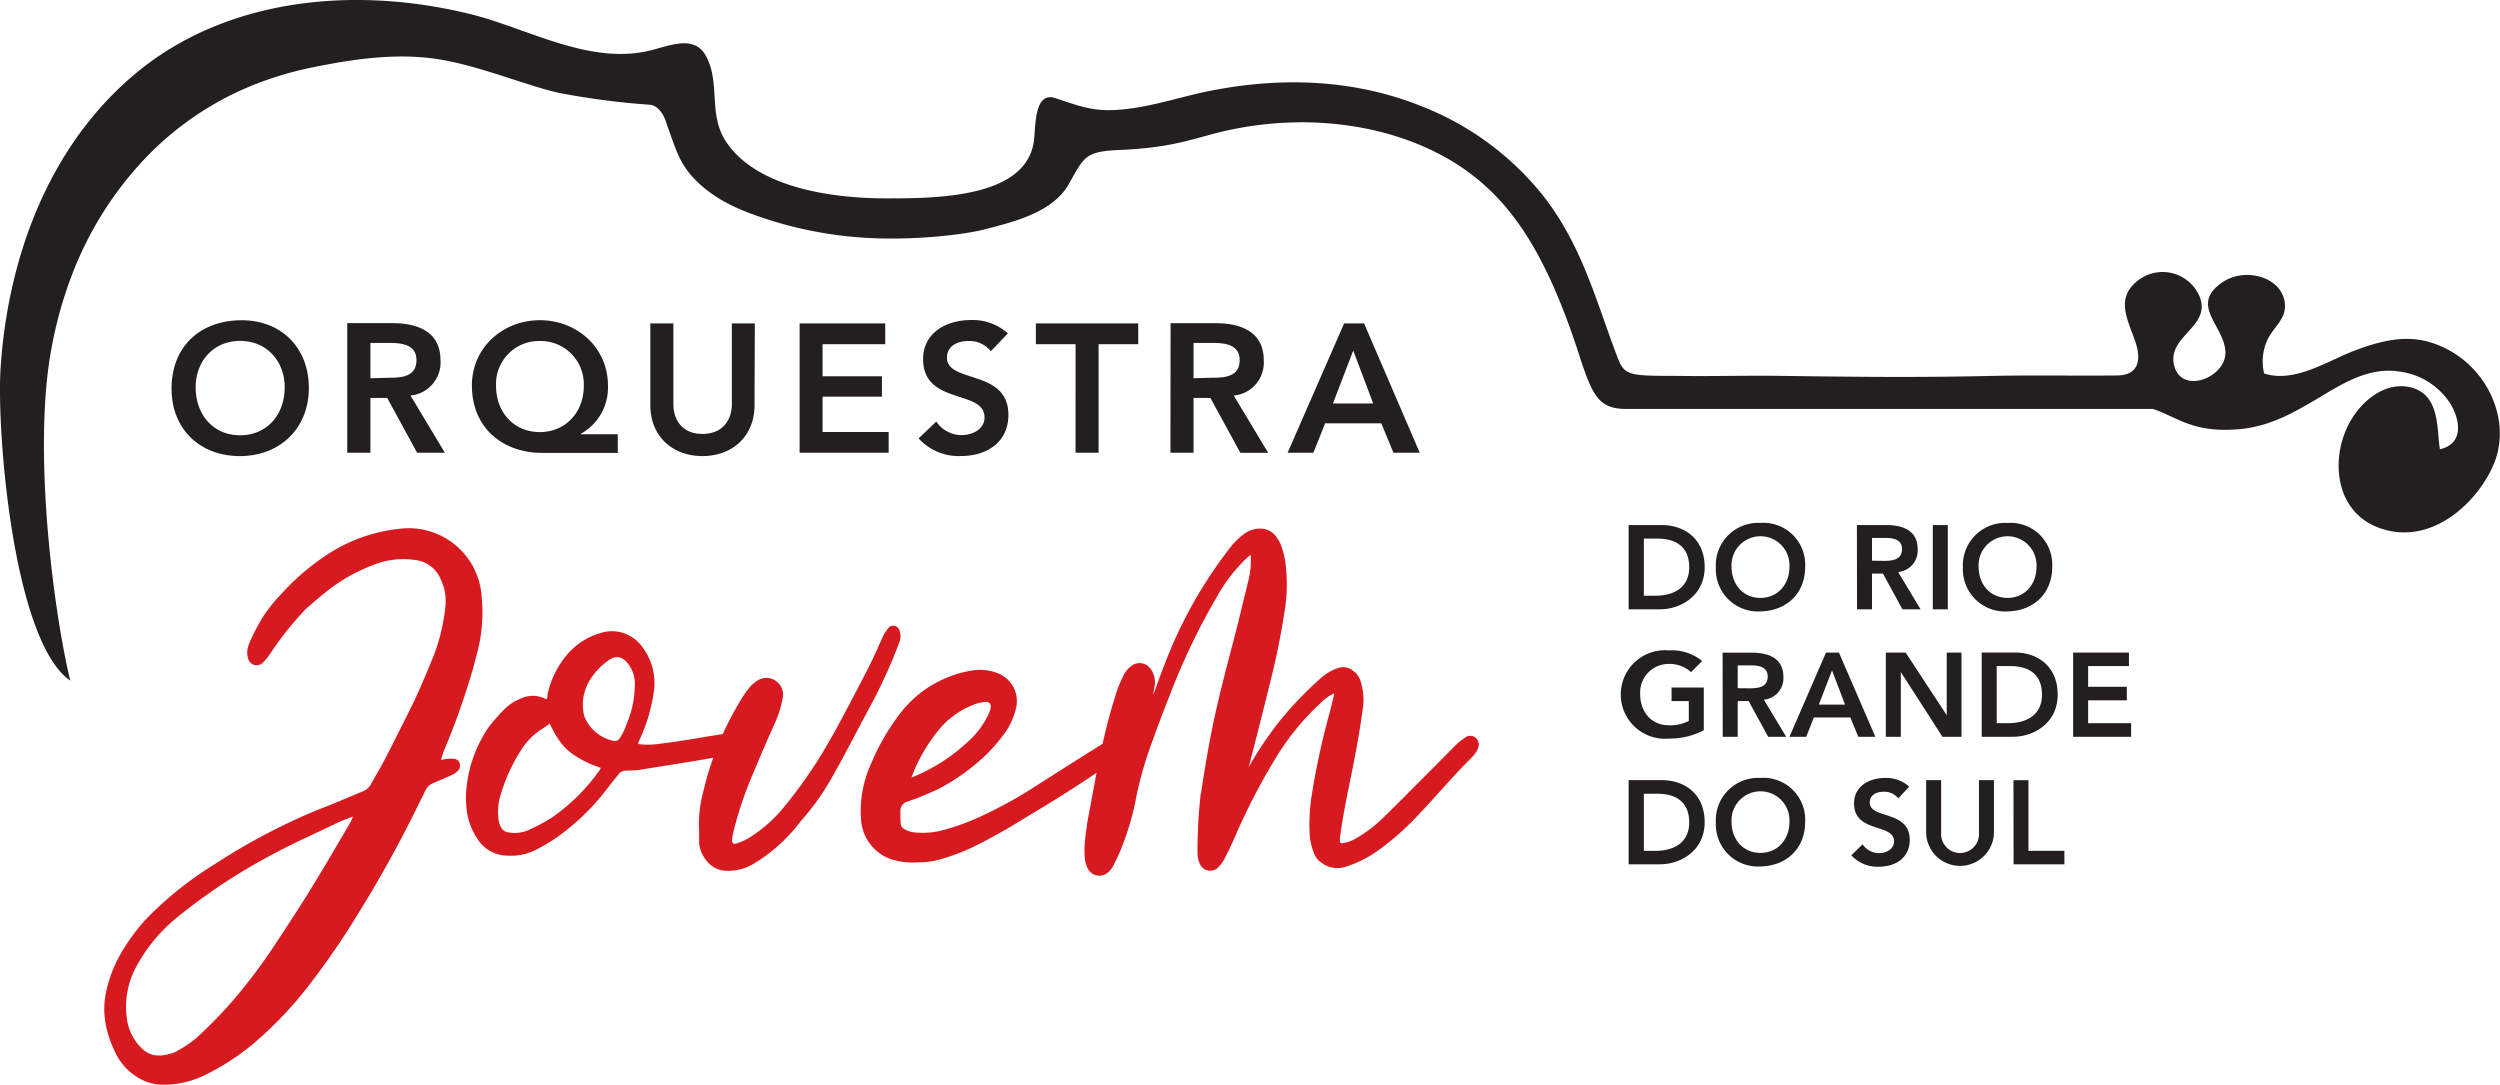 <svg xmlns="http://www.w3.org/2000/svg" viewBox="0 0 425.2 184.48"><defs><style>.cls-1{fill:#231f20;}.cls-2{fill:#d71920;}.cls-3{fill:none;stroke:#d71920;stroke-width:0.98px;}</style></defs><g id="Layer_2" data-name="Layer 2"><g id="Layer_1-2" data-name="Layer 1"><path class="cls-1" d="M385.05,63.5c5.11,1.75,10.92-2.16,15.39-3.86,4.14-1.57,8.59-2.78,13-1.39,9.26,2.9,13.91,12.94,10.73,20.62-2.42,5.86-9.34,13-17.49,11.47C396.83,88.46,396,77.65,400,71.21c1.76-2.88,5.37-6.15,9.57-5.42,5.52,1,4.82,7.08,5.41,10.62,4.3-1,3.33-5.29,1.7-7.87a12.09,12.09,0,0,0-8.57-5.34c-5.2-.82-9.61,2-13.65,4.41-4.27,2.55-8.5,5-13.83,5.4-7.72.64-10.31-2.09-14.48-3.46H276.52c-4.51,0-5.63-2.25-7.63-8.24-5.95-18.7-12.3-28.11-22.1-34-11.19-6.62-25.6-8-38.59-5-5,1.15-8.45,2.78-17.49,3.18-6.06.26-6.24,1-8.87,5.73S173,37.6,167.51,39c-4.22,1.08-12.72,1.84-19.44,1.49a67.53,67.53,0,0,1-16.26-2.78c-4.92-1.52-9.21-3.13-12.82-6.42-3.43-3.13-4-5.87-5.54-10,0,0-.77-3.33-3-3.48a130.55,130.55,0,0,1-15.33-2c-4.7-1-12.54-4.18-18.84-5.42C68.62,8.78,60.69,9.92,53,11.49a59.21,59.21,0,0,0-8.44,2.4A52.39,52.39,0,0,0,24.79,26.83,59.57,59.57,0,0,0,12,47.39,70.2,70.2,0,0,0,8.62,60c-2.94,16.89.37,43.33,3.32,55.76C2.23,109-.57,73.42.09,62.79,1.22,44.9,7.67,25.44,22.93,12.61S60-2.53,80,2.4c10,2.47,20.65,9,31.31,6,3.3-.91,7-2.25,8.8,1.2,2.4,4.48.38,9.73,3.22,14.25,5.06,8,17.93,9.91,27.56,9.89,8.93,0,24.05-.19,25-10.14.25-2.58.12-8.23,3.76-6.86,3,1,5.43,1.95,8.73,2,6,0,11.78-2.18,17.58-3.32,12-2.36,24.25-1.94,35.56,2.55a49.45,49.45,0,0,1,20.95,15.33c6.68,8.55,9,18,12.67,27.57,1.15,3,2,3.06,9.89,3.06,6.71.1,11.31-.09,18,0,13.51.18,22.54.29,36.05,0,6-.13,14.65,0,21-.07,3.81-.05,4.1-2.82,3.09-5.76-1.3-3.84-3.6-7.6.83-10.67a6.83,6.83,0,0,1,10,2.76c2.42,5.33-5.44,6.84-4.23,11.93s8.81,2.12,8.73-2.19c-.09-4.5-6.26-8-.52-11.91,4-2.74,10.51-.81,10.65,3.92.07,2.28-1.75,3.61-2.81,5.5a8.77,8.77,0,0,0-.74,6.07"/><path class="cls-1" d="M342.47,147h8.64v-2.3H345v-12h-2.55Zm-3.34-14.32h-2.55v9a3.22,3.22,0,1,1-6.43,0v-9H327.6v9.06a5.77,5.77,0,0,0,11.53,0Zm-14.41,1.11a5.88,5.88,0,0,0-4.1-1.48c-2.65,0-5.28,1.38-5.28,4.33,0,5.12,6.8,3.32,6.8,6.46,0,1.31-1.34,2-2.51,2a3.39,3.39,0,0,1-2.84-1.5l-1.92,1.87a6,6,0,0,0,4.7,1.94c2.81,0,5.24-1.5,5.24-4.58,0-5.09-6.8-3.46-6.8-6.33,0-1.31,1.17-1.84,2.34-1.84a3,3,0,0,1,2.51,1.13Zm-30.22,5.95a4.93,4.93,0,1,1,9.85,0c0,3.05-2,5.32-4.94,5.32s-4.91-2.27-4.91-5.32m-2.67.16a7.17,7.17,0,0,0,7.56,7.47c4.48-.08,7.63-3.08,7.63-7.55a7.12,7.12,0,0,0-7.63-7.51,7.2,7.2,0,0,0-7.56,7.59m-12.24,4.8V135h2.32c3.12,0,5.39,1.38,5.39,4.86s-2.61,4.86-5.81,4.86ZM277,147h5.34c3.44,0,7.59-2.26,7.59-7.16s-3.52-7.16-7.29-7.16H277Z"/><path class="cls-1" d="M352.6,125.31h9.86V123h-7.31v-3.89h6.58v-2.3h-6.58v-3.52h6.94V111H352.6Zm-13-2.31v-9.71h2.32c3.12,0,5.38,1.37,5.38,4.85s-2.61,4.86-5.8,4.86Zm-2.55,2.31h5.34c3.44,0,7.58-2.27,7.58-7.17s-3.52-7.16-7.28-7.16h-5.64Zm-16.31,0h2.55v-11h0l7.08,11h3.24V111H331.1v10.64h0L324.12,111h-3.38Zm-11.39-5.47,2.24-5.82,2.21,5.82Zm-5,5.47h2.85l1.3-3.28h6.21l1.34,3.28h2.91L312.77,111h-2.21Zm-8.8-8.26v-3.88h2.21c1.31,0,2.89.2,2.89,1.9,0,1.86-1.68,2-3.12,2ZM293,125.31h2.55v-6.07h1.86l3.32,6.07h3.07L300,119a3.66,3.66,0,0,0,3.32-3.88c0-3.22-2.59-4.11-5.34-4.11h-5Zm-3.22-8.38h-5.48v2.31h2.93v3.37a6.8,6.8,0,0,1-3.35.75c-3,0-4.92-2.26-4.92-5.32a4.86,4.86,0,0,1,4.92-5.12,5.42,5.42,0,0,1,3.74,1.4l1.88-1.9a8.15,8.15,0,0,0-5.64-1.8,7.53,7.53,0,1,0,0,15,12.39,12.39,0,0,0,5.92-1.42Z"/><path class="cls-1" d="M336.52,96.36a4.93,4.93,0,1,1,9.85,0c0,3.06-2,5.33-4.93,5.33s-4.92-2.27-4.92-5.33m-2.67.17a7.17,7.17,0,0,0,7.57,7.46c4.47-.08,7.62-3.07,7.62-7.55a7.11,7.11,0,0,0-7.62-7.5,7.21,7.21,0,0,0-7.57,7.59m-5.12,7.1h2.55V89.3h-2.55Zm-10.34-8.26V91.49h2.21c1.31,0,2.89.2,2.89,1.9,0,1.86-1.68,2-3.12,2Zm-2.55,8.26h2.55V97.56h1.86l3.32,6.07h3.08l-3.81-6.34a3.66,3.66,0,0,0,3.32-3.88c0-3.22-2.59-4.11-5.34-4.11h-5ZM294.5,96.36a4.93,4.93,0,1,1,9.85,0c0,3.06-2,5.33-4.94,5.33s-4.91-2.27-4.91-5.33m-2.67.17a7.17,7.17,0,0,0,7.56,7.46c4.48-.08,7.63-3.07,7.63-7.55a7.11,7.11,0,0,0-7.63-7.5,7.2,7.2,0,0,0-7.56,7.59m-12.24,4.79V91.61h2.32c3.12,0,5.39,1.38,5.39,4.86s-2.61,4.85-5.81,4.85ZM277,103.63h5.34c3.44,0,7.59-2.27,7.59-7.16s-3.52-7.17-7.29-7.17H277Z"/><path class="cls-1" d="M226.71,68.62l3.45-9,3.39,9ZM219,77h4.38l2-5h9.55L237,77h4.47L232,55h-3.39ZM203,64.33v-6h3.39c2,0,4.45.31,4.45,2.92,0,2.86-2.58,3-4.79,3ZM199.07,77H203V67.68h2.86l5.1,9.33h4.73l-5.85-9.73a5.64,5.64,0,0,0,5.1-6c0-4.94-4-6.31-8.21-6.31h-7.64Zm-16.14,0h3.92V58.54h6.74V55H176.18v3.54h6.75Zm-11.51-20.3a9,9,0,0,0-6.31-2.27c-4.07,0-8.11,2.11-8.11,6.65,0,7.87,10.45,5.1,10.45,9.92,0,2-2.06,3-3.86,3a5.19,5.19,0,0,1-4.35-2.3l-3,2.86a9.15,9.15,0,0,0,7.22,3c4.32,0,8.05-2.3,8.05-7,0-7.83-10.45-5.31-10.45-9.73,0-2,1.81-2.83,3.61-2.83a4.63,4.63,0,0,1,3.85,1.74ZM136,77h15.14V73.47H139.9v-6H150V64H139.9V58.54h10.66V55H136Zm-7.62-22h-3.91V68.8c0,2.18-1.19,5-5,5s-4.94-2.86-4.94-5V55h-3.92V68.93c0,5.31,3.82,8.64,8.86,8.64s8.86-3.33,8.86-8.64ZM91.74,58a7.34,7.34,0,0,1,7.55,7.65c0,4.51-3.14,7.84-7.49,7.84s-7.43-3.33-7.43-7.84A7.3,7.3,0,0,1,91.74,58m13.33,15.86H98.76v-.06a9,9,0,0,0,4.64-8.24c0-6.47-5.29-11.1-11.57-11.1s-11.57,4.63-11.57,11.1c0,7.15,5.16,11.47,12,11.47h12.81ZM63,64.33v-6h3.38c2,0,4.45.31,4.45,2.92,0,2.86-2.58,3-4.79,3ZM59.06,77H63V67.68h2.86L70.94,77h4.72l-5.84-9.73a5.65,5.65,0,0,0,5.1-6c0-4.94-4-6.31-8.21-6.31H59.06ZM33.28,65.85c0-4.38,3-7.87,7.56-7.87s7.58,3.49,7.58,7.87c0,4.69-3,8.18-7.58,8.18s-7.56-3.49-7.56-8.18m-4.1.25C29.18,73,34,77.57,40.81,77.57S52.53,72.85,52.53,66c0-7-4.85-11.66-11.72-11.53S29.18,59,29.18,66.1"/><path class="cls-2" d="M195.49,121.14c0,.12-.06.25-.1.38-.24-.21,0-.28.1-.38m55.22,4.76a.9.9,0,0,0-1-.19,11.74,11.74,0,0,0-1.55,1.15c-2,2-3.9,3.93-5.86,5.89-2.22,2.23-4.43,4.46-6.67,6.65a23.6,23.6,0,0,1-4.61,3.53,6.9,6.9,0,0,1-2.84,1,.86.86,0,0,1-.77-.67,5.77,5.77,0,0,1,0-.83c.43-3.29,1.09-6.55,1.75-9.8.87-4.25,1.68-8.51,2.22-12.82a9.93,9.93,0,0,0-.44-3.81,2.88,2.88,0,0,0-1.13-1.54,2.09,2.09,0,0,0-2.08-.37,7.63,7.63,0,0,0-2.63,1.5,61.53,61.53,0,0,0-6.75,6.95,59.91,59.91,0,0,0-6,9,9.53,9.53,0,0,1-.77,1.11A11.18,11.18,0,0,1,212,130c1.33-5.18,2.65-10.36,3.92-15.55.92-3.76,1.63-7.57,2.21-11.4a28.44,28.44,0,0,0,.06-6.9,13.83,13.83,0,0,0-.69-3,5.87,5.87,0,0,0-.92-1.68,2.75,2.75,0,0,0-2.16-1.07,4,4,0,0,0-2.58.84,12.14,12.14,0,0,0-2.5,2.56,75.49,75.49,0,0,0-10.66,19c-.91,2.22-1.66,4.5-2.5,6.74a14.86,14.86,0,0,1-.69,1.46,22,22,0,0,1,.4-4.36,3.26,3.26,0,0,0-.62-2.62,1.77,1.77,0,0,0-2.46-.43,3.87,3.87,0,0,0-1.12,1.2,21.22,21.22,0,0,0-1.4,3.3q-1,3.18-1.79,6.4c-1.19,4.85-2,9.76-2.94,14.66-.25,1.36-.42,2.74-.56,4.11a16,16,0,0,0,0,2.77,4.45,4.45,0,0,0,.5,1.56,1.71,1.71,0,0,0,2.62.43,3.52,3.52,0,0,0,.71-.84c.39-.73.74-1.49,1.08-2.25a46.06,46.06,0,0,0,2.93-9.8,65.79,65.79,0,0,1,2.81-9.55c.9-2.52,1.85-5,2.84-7.51a114.08,114.08,0,0,1,8-16.72,27.47,27.47,0,0,1,5.62-7.15,1.11,1.11,0,0,1,.72-.27c.31,0,.38.35.39.62a14.71,14.71,0,0,1-.31,3.86c-.86,3.49-1.68,7-2.59,10.48-1.4,5.36-2.82,10.71-3.88,16.15-.7,3.63-1.3,7.27-1.83,10.92a87,87,0,0,0-.45,9.12,5.29,5.29,0,0,0,.15,1.1,3.63,3.63,0,0,0,.19.52,1.43,1.43,0,0,0,2.29.53,6,6,0,0,0,1-1.32c.71-1.4,1.41-2.81,2-4.24A107.31,107.31,0,0,1,216,129.6a44,44,0,0,1,8.25-10.37,8.88,8.88,0,0,1,2.21-1.64.66.66,0,0,1,1,.34c-.24,1-.49,2-.76,3.12a126.45,126.45,0,0,0-3.25,15.15,32.57,32.57,0,0,0-.19,6.08,11,11,0,0,0,.68,2.67,3,3,0,0,0,1.23,1.47,3.92,3.92,0,0,0,3.42.57,19.19,19.19,0,0,0,5.88-3,45.68,45.68,0,0,0,6.58-5.92c3-3.14,5.77-6.49,8.87-9.53a5.26,5.26,0,0,0,.7-.86,2.79,2.79,0,0,0,.35-.74,1,1,0,0,0-.23-1Zm-96.09,6a28.79,28.79,0,0,1,5.22-8.73,15,15,0,0,1,6.48-4.08,1.1,1.1,0,0,1,.26-.06c.73-.09,1.54-.35,2.1.25s.28,1.54-.06,2.3a15,15,0,0,1-3.59,4.86,31,31,0,0,1-10,6.33,2.83,2.83,0,0,1-.57.06,4.48,4.48,0,0,1,.13-.93m37.16-6.72a1,1,0,0,0-.79,0,22.73,22.73,0,0,0-2.45,1.27q-6,3.75-11.94,7.55a76.68,76.68,0,0,1-8.95,5,39.32,39.32,0,0,1-7.8,2.83,13.89,13.89,0,0,1-4.68.19,4.59,4.59,0,0,1-1.54-.55,1.61,1.61,0,0,1-.92-1.31c-.06-.73-.06-1.47-.06-2.21a2.08,2.08,0,0,1,1.52-2.08c.61-.23,1.23-.4,1.83-.65,1.35-.58,2.74-1.11,4-1.8A35.4,35.4,0,0,0,167.4,128a28.48,28.48,0,0,0,3.36-4,11.19,11.19,0,0,0,1.6-3.81,4.56,4.56,0,0,0-2.73-5.18,7.78,7.78,0,0,0-4.35-.47,18.85,18.85,0,0,0-12.15,7.57,37.75,37.75,0,0,0-4.62,8.19,18.7,18.7,0,0,0-1.58,8.91,7.15,7.15,0,0,0,4.58,6.39,11.53,11.53,0,0,0,4.56.58,13.06,13.06,0,0,0,3.91-.55,33.82,33.82,0,0,0,5.42-2.07,96.09,96.09,0,0,0,8.69-4.88c4.77-2.82,9.46-5.78,14-8.92a20.43,20.43,0,0,0,3.58-3,2,2,0,0,0,.5-1c0-.17-.21-.51-.41-.6m-39.32-17.94a.61.61,0,0,0-1-.12,8.73,8.73,0,0,0-.75,1.15c-.83,1.75-1.57,3.55-2.45,5.28q-2.72,5.3-5.54,10.55c-1,1.78-2,3.54-3.07,5.26a82.83,82.83,0,0,1-6.18,8.52,24.63,24.63,0,0,1-5.83,5.05,10,10,0,0,1-2.27,1c-.83.29-1.44-.27-1.34-1.18a12.63,12.63,0,0,1,.29-1.63,64.2,64.2,0,0,1,3.42-10q1.8-4.35,3.74-8.65a17.29,17.29,0,0,0,1.19-4,2.28,2.28,0,0,0-1.14-2.34,2.21,2.21,0,0,0-2.37,0,4.77,4.77,0,0,0-1.26,1.06,16.76,16.76,0,0,0-1.58,2.27,53.47,53.47,0,0,0-5.55,12.66c-.72,2.77-1.6,5.52-1.37,9.1,0,.26,0,1.19,0,2.11a4.7,4.7,0,0,0,1,2.55,3.94,3.94,0,0,0,3.29,1.74,7.94,7.94,0,0,0,4.46-1.27,27.78,27.78,0,0,0,6.69-5.77c.41-.5.78-1,1.22-1.51a41.66,41.66,0,0,0,5.23-7.48c1.79-3.13,3.42-6.34,5.12-9.52l1.31-2.44a88.92,88.92,0,0,0,4.7-10.33,3.15,3.15,0,0,0,.25-1.07,2.93,2.93,0,0,0-.25-1M106.4,124.82c-.92,1.82-1.4,2-3.25,1.35a7.42,7.42,0,0,1-3.86-3.37,4.74,4.74,0,0,1-.58-1.82,8.48,8.48,0,0,1,1.19-5.56,11.81,11.81,0,0,1,3.4-3.57c1.53-1.08,3-.56,4,.87a6,6,0,0,1,1.16,3.91,17.87,17.87,0,0,1-1.53,6.94C106.81,124,106.6,124.41,106.4,124.82Zm-3.86,6.23a33.5,33.5,0,0,1-8.34,8.37,31.55,31.55,0,0,1-4.38,2.32,6.32,6.32,0,0,1-3.26.34,2.2,2.2,0,0,1-1.9-1.4,3.58,3.58,0,0,1-.32-1,10.4,10.4,0,0,1,.19-4.12,30.05,30.05,0,0,1,3.56-8.05,11.55,11.55,0,0,1,3.59-3.77c.61-.38,1.18-.83,2-1.42,1,2.08,1.91,3.89,3.57,5.21a16.08,16.08,0,0,0,5.42,2.68C102.61,130.55,102.67,130.87,102.54,131.05Zm26.35-6.36a2.42,2.42,0,0,0-1.36-.08c-3.18.52-6.37,1-9.56,1.55-1.91.3-3.83.61-5.75.83a13.8,13.8,0,0,1-4.06,0c-.08-.19-.16-.28-.14-.35a4.58,4.58,0,0,1,.29-1,27.41,27.41,0,0,0,2.34-7.66,9.63,9.63,0,0,0-1.93-7.82,5.81,5.81,0,0,0-6.16-2.11,11.31,11.31,0,0,0-6.28,4.29A15.05,15.05,0,0,0,93.65,118c-.1.45,0,.94-.35,1.31a1.14,1.14,0,0,1-1-.13,4.3,4.3,0,0,0-3.75.19,7.25,7.25,0,0,0-2.31,1.5,35.13,35.13,0,0,0-2.58,2.88,21.69,21.69,0,0,0-3.83,10.28,14.65,14.65,0,0,0,0,3.31,10.66,10.66,0,0,0,1.7,4.94,5.6,5.6,0,0,0,4.84,2.76,8.83,8.83,0,0,0,4.55-.94A32,32,0,0,0,94,142.31a38.37,38.37,0,0,0,8.28-7.71c.84-1.1,1.71-2.18,2.58-3.26a2,2,0,0,1,1.43-.75c.82-.06,1.67,0,2.48-.16,4.47-.71,8.94-1.4,13.39-2.2a28.81,28.81,0,0,0,5.9-1.48,5.6,5.6,0,0,0,1.18-.69.87.87,0,0,0-.3-1.37M60,140.15c-2.35,4-4.67,8-7.09,11.9-1.84,3-3.79,5.91-5.71,8.85a95.55,95.55,0,0,1-7.51,9.94,80.84,80.84,0,0,1-6,6.1,20,20,0,0,1-3,2.05,5.26,5.26,0,0,1-1.24.6c-2.58.78-4.37.55-6.06-1.33A9,9,0,0,1,21.06,173a14.64,14.64,0,0,1,1.56-8.58,27.93,27.93,0,0,1,6.72-8.38,98.4,98.4,0,0,1,15.84-10.65c3.8-2.12,7.78-3.85,11.68-5.74,1-.49,2-.85,3.08-1.25a3.52,3.52,0,0,1,.87,0C60.44,139.17,60.23,139.68,60,140.15ZM74.5,129.33a14,14,0,0,1,.55-1.84,122.9,122.9,0,0,0,4.59-12.77c.42-1.32.74-2.66,1.09-4a25.93,25.93,0,0,0,.71-9.07A11.94,11.94,0,0,0,68.8,90.35a27.24,27.24,0,0,0-12.5,4.14,39.9,39.9,0,0,0-8,6.76A26.86,26.86,0,0,0,45,105.39a39.14,39.14,0,0,0-2.14,4.18,4.11,4.11,0,0,0-.32,1.34,2.82,2.82,0,0,0,.17,1.07,1,1,0,0,0,1.58.45,10.24,10.24,0,0,0,1.38-1.71A54.77,54.77,0,0,1,51,103.94a10.77,10.77,0,0,1,1.18-1.16c.84-.73,1.67-1.46,2.54-2.15a30,30,0,0,1,9.88-5.45,14.28,14.28,0,0,1,6-.43,5.85,5.85,0,0,1,4.85,3.68,9,9,0,0,1,.81,4.59,33.66,33.66,0,0,1-1.91,8.34C73,114.71,71.62,118,70,121.25c-1.33,2.64-2.64,5.29-4,7.91-.77,1.48-1.62,2.91-2.42,4.36A3.17,3.17,0,0,1,62,135c-2.22.91-4.41,1.89-6.65,2.75-3,1.17-5.95,2.52-8.84,4a106,106,0,0,0-9.58,5.55,60.09,60.09,0,0,0-11.67,9.3,32.73,32.73,0,0,0-4.53,6.26,21.79,21.79,0,0,0-2.08,5.41c-1,3.91-.14,7.51,1.64,11a9.37,9.37,0,0,0,3.17,3.42A7.69,7.69,0,0,0,27.83,184a15.34,15.34,0,0,0,6.43-1.42,40,40,0,0,0,10.06-6.8,64.79,64.79,0,0,0,8.22-9,134.65,134.65,0,0,0,8.25-12.12q5.25-8.49,9.65-17.45c.49-1,1-2,1.49-3a3,3,0,0,1,1.58-1.48c1.1-.47,2.21-.93,3.29-1.44a3.07,3.07,0,0,0,.85-.68.72.72,0,0,0,.1-.51.57.57,0,0,0-.54-.54,5,5,0,0,0-1.09,0c-.45,0-.89.18-1.48.3-.1-.39-.16-.49-.14-.56"/><path class="cls-3" d="M195.49,121.14c0,.12-.06.25-.1.38C195.15,121.31,195.39,121.24,195.49,121.14Zm55.22,4.76a.9.9,0,0,0-1-.19,11.74,11.74,0,0,0-1.55,1.15c-2,2-3.9,3.93-5.86,5.89-2.22,2.23-4.43,4.46-6.67,6.65a23.6,23.6,0,0,1-4.61,3.53,6.9,6.9,0,0,1-2.84,1,.86.86,0,0,1-.77-.67,5.77,5.77,0,0,1,0-.83c.43-3.29,1.09-6.55,1.75-9.8.87-4.25,1.68-8.51,2.22-12.82a9.93,9.93,0,0,0-.44-3.81,2.88,2.88,0,0,0-1.13-1.54,2.09,2.09,0,0,0-2.08-.37,7.63,7.63,0,0,0-2.63,1.5,61.53,61.53,0,0,0-6.75,6.95,59.91,59.91,0,0,0-6,9,9.53,9.53,0,0,1-.77,1.11A11.18,11.18,0,0,1,212,130c1.33-5.18,2.65-10.36,3.92-15.55.92-3.76,1.63-7.57,2.21-11.4a28.44,28.44,0,0,0,.06-6.9,13.83,13.83,0,0,0-.69-3,5.87,5.87,0,0,0-.92-1.68,2.75,2.75,0,0,0-2.16-1.07,4,4,0,0,0-2.58.84,12.14,12.14,0,0,0-2.5,2.56,75.49,75.49,0,0,0-10.66,19c-.91,2.22-1.66,4.5-2.5,6.74a14.86,14.86,0,0,1-.69,1.46,22,22,0,0,1,.4-4.36,3.26,3.26,0,0,0-.62-2.62,1.77,1.77,0,0,0-2.46-.43,3.87,3.87,0,0,0-1.12,1.2,21.22,21.22,0,0,0-1.4,3.3q-1,3.18-1.79,6.4c-1.19,4.85-2,9.76-2.94,14.66-.25,1.36-.42,2.74-.56,4.11a16,16,0,0,0,0,2.77,4.45,4.45,0,0,0,.5,1.56,1.71,1.71,0,0,0,2.62.43,3.52,3.52,0,0,0,.71-.84c.39-.73.74-1.49,1.08-2.25a46.06,46.06,0,0,0,2.93-9.8,65.79,65.79,0,0,1,2.81-9.55c.9-2.52,1.85-5,2.84-7.51a114.08,114.08,0,0,1,8-16.72,27.47,27.47,0,0,1,5.62-7.15,1.11,1.11,0,0,1,.72-.27c.31,0,.38.35.39.62a14.71,14.71,0,0,1-.31,3.86c-.86,3.49-1.68,7-2.59,10.48-1.4,5.36-2.82,10.71-3.88,16.15-.7,3.63-1.3,7.27-1.83,10.92a87,87,0,0,0-.45,9.12,5.29,5.29,0,0,0,.15,1.1,3.63,3.63,0,0,0,.19.52,1.43,1.43,0,0,0,2.29.53,6,6,0,0,0,1-1.32c.71-1.4,1.41-2.81,2-4.24A107.31,107.31,0,0,1,216,129.6a44,44,0,0,1,8.25-10.37,8.88,8.88,0,0,1,2.21-1.64.66.66,0,0,1,1,.34c-.24,1-.49,2-.76,3.12a126.45,126.45,0,0,0-3.25,15.15,32.57,32.57,0,0,0-.19,6.08,11,11,0,0,0,.68,2.67,3,3,0,0,0,1.23,1.47,3.92,3.92,0,0,0,3.42.57,19.19,19.19,0,0,0,5.88-3,45.68,45.68,0,0,0,6.58-5.92c3-3.14,5.77-6.49,8.87-9.53a5.26,5.26,0,0,0,.7-.86,2.79,2.79,0,0,0,.35-.74,1,1,0,0,0-.23-1Zm-96.09,6a28.79,28.79,0,0,1,5.22-8.73,15,15,0,0,1,6.48-4.08,1.1,1.1,0,0,1,.26-.06c.73-.09,1.54-.35,2.1.25s.28,1.54-.06,2.3a15,15,0,0,1-3.59,4.86,31,31,0,0,1-10,6.33,2.83,2.83,0,0,1-.57.06A4.48,4.48,0,0,1,154.62,131.87Zm37.16-6.72a1,1,0,0,0-.79,0,22.73,22.73,0,0,0-2.45,1.27q-6,3.75-11.94,7.55a76.68,76.68,0,0,1-8.95,5,39.32,39.32,0,0,1-7.8,2.83,13.89,13.89,0,0,1-4.68.19,4.59,4.59,0,0,1-1.54-.55,1.61,1.61,0,0,1-.92-1.31c-.06-.73-.06-1.47-.06-2.21a2.08,2.08,0,0,1,1.52-2.08c.61-.23,1.23-.4,1.83-.65,1.35-.58,2.74-1.11,4-1.8A35.4,35.4,0,0,0,167.4,128a28.48,28.48,0,0,0,3.36-4,11.19,11.19,0,0,0,1.6-3.81,4.56,4.56,0,0,0-2.73-5.18,7.78,7.78,0,0,0-4.35-.47,18.85,18.85,0,0,0-12.15,7.57,37.75,37.75,0,0,0-4.62,8.19,18.7,18.7,0,0,0-1.58,8.91,7.15,7.15,0,0,0,4.58,6.39,11.53,11.53,0,0,0,4.56.58,13.06,13.06,0,0,0,3.91-.55,33.82,33.82,0,0,0,5.42-2.07,96.09,96.09,0,0,0,8.69-4.88c4.77-2.82,9.46-5.78,14-8.92a20.43,20.43,0,0,0,3.58-3,2,2,0,0,0,.5-1C192.23,125.58,192,125.24,191.78,125.15Zm-39.32-17.94a.61.61,0,0,0-1-.12,8.73,8.73,0,0,0-.75,1.15c-.83,1.75-1.57,3.55-2.45,5.28q-2.72,5.3-5.54,10.55c-1,1.78-2,3.54-3.07,5.26a82.83,82.83,0,0,1-6.18,8.52,24.63,24.63,0,0,1-5.83,5.05,10,10,0,0,1-2.27,1c-.83.29-1.44-.27-1.34-1.18a12.63,12.63,0,0,1,.29-1.63,64.2,64.2,0,0,1,3.42-10q1.8-4.35,3.74-8.65a17.29,17.29,0,0,0,1.19-4,2.28,2.28,0,0,0-1.14-2.34,2.21,2.21,0,0,0-2.37,0,4.77,4.77,0,0,0-1.26,1.06,16.76,16.76,0,0,0-1.58,2.27,53.47,53.47,0,0,0-5.55,12.66c-.72,2.77-1.6,5.52-1.37,9.1,0,.26,0,1.19,0,2.11a4.7,4.7,0,0,0,1,2.55,3.94,3.94,0,0,0,3.29,1.74,7.94,7.94,0,0,0,4.46-1.27,27.78,27.78,0,0,0,6.69-5.77c.41-.5.78-1,1.22-1.51a41.66,41.66,0,0,0,5.23-7.48c1.79-3.13,3.42-6.34,5.12-9.52l1.31-2.44a88.92,88.92,0,0,0,4.7-10.33,3.15,3.15,0,0,0,.25-1.07A2.93,2.93,0,0,0,152.46,107.21ZM106.4,124.82c-.92,1.82-1.4,2-3.25,1.35a7.42,7.42,0,0,1-3.86-3.37,4.74,4.74,0,0,1-.58-1.82,8.48,8.48,0,0,1,1.19-5.56,11.81,11.81,0,0,1,3.4-3.57c1.53-1.08,3-.56,4,.87a6,6,0,0,1,1.16,3.91,17.87,17.87,0,0,1-1.53,6.94C106.81,124,106.6,124.41,106.4,124.82Zm-3.86,6.23a33.5,33.5,0,0,1-8.34,8.37,31.55,31.55,0,0,1-4.38,2.32,6.32,6.32,0,0,1-3.26.34,2.2,2.2,0,0,1-1.9-1.4,3.58,3.58,0,0,1-.32-1,10.4,10.4,0,0,1,.19-4.12,30.05,30.05,0,0,1,3.56-8.05,11.55,11.55,0,0,1,3.59-3.77c.61-.38,1.18-.83,2-1.42,1,2.08,1.91,3.89,3.57,5.21a16.08,16.08,0,0,0,5.42,2.68C102.61,130.55,102.67,130.87,102.54,131.05Zm26.35-6.36a2.42,2.42,0,0,0-1.36-.08c-3.18.52-6.37,1-9.56,1.55-1.91.3-3.83.61-5.75.83a13.8,13.8,0,0,1-4.06,0c-.08-.19-.16-.28-.14-.35a4.58,4.58,0,0,1,.29-1,27.41,27.41,0,0,0,2.34-7.66,9.63,9.63,0,0,0-1.93-7.82,5.81,5.81,0,0,0-6.16-2.11,11.31,11.31,0,0,0-6.28,4.29A15.05,15.05,0,0,0,93.65,118c-.1.45,0,.94-.35,1.31a1.14,1.14,0,0,1-1-.13,4.3,4.3,0,0,0-3.75.19,7.25,7.25,0,0,0-2.31,1.5,35.13,35.13,0,0,0-2.58,2.88,21.69,21.69,0,0,0-3.83,10.28,14.65,14.65,0,0,0,0,3.31,10.66,10.66,0,0,0,1.7,4.94,5.6,5.6,0,0,0,4.84,2.76,8.83,8.83,0,0,0,4.55-.94A32,32,0,0,0,94,142.31a38.37,38.37,0,0,0,8.28-7.71c.84-1.1,1.71-2.18,2.58-3.26a2,2,0,0,1,1.43-.75c.82-.06,1.67,0,2.48-.16,4.47-.71,8.94-1.4,13.39-2.2a28.81,28.81,0,0,0,5.9-1.48,5.6,5.6,0,0,0,1.18-.69A.87.87,0,0,0,128.89,124.69ZM60,140.15c-2.35,4-4.67,8-7.09,11.9-1.84,3-3.79,5.91-5.71,8.85a95.55,95.55,0,0,1-7.51,9.94,80.84,80.84,0,0,1-6,6.1,20,20,0,0,1-3,2.05,5.26,5.26,0,0,1-1.24.6c-2.58.78-4.37.55-6.06-1.33A9,9,0,0,1,21.06,173a14.64,14.64,0,0,1,1.56-8.58,27.93,27.93,0,0,1,6.72-8.38,98.4,98.4,0,0,1,15.84-10.65c3.8-2.12,7.78-3.85,11.68-5.74,1-.49,2-.85,3.08-1.25a3.52,3.52,0,0,1,.87,0C60.44,139.17,60.23,139.68,60,140.15ZM74.5,129.33a14,14,0,0,1,.55-1.84,122.9,122.9,0,0,0,4.59-12.77c.42-1.32.74-2.66,1.09-4a25.93,25.93,0,0,0,.71-9.07A11.94,11.94,0,0,0,68.8,90.35a27.24,27.24,0,0,0-12.5,4.14,39.9,39.9,0,0,0-8,6.76A26.86,26.86,0,0,0,45,105.39a39.14,39.14,0,0,0-2.14,4.18,4.11,4.11,0,0,0-.32,1.34,2.82,2.82,0,0,0,.17,1.07,1,1,0,0,0,1.58.45,10.24,10.24,0,0,0,1.38-1.71A54.77,54.77,0,0,1,51,103.94a10.77,10.77,0,0,1,1.18-1.16c.84-.73,1.67-1.46,2.54-2.15a30,30,0,0,1,9.88-5.45,14.28,14.28,0,0,1,6-.43,5.85,5.85,0,0,1,4.85,3.68,9,9,0,0,1,.81,4.59,33.66,33.66,0,0,1-1.91,8.34C73,114.71,71.62,118,70,121.25c-1.33,2.64-2.64,5.29-4,7.91-.77,1.48-1.62,2.91-2.42,4.36A3.17,3.17,0,0,1,62,135c-2.22.91-4.41,1.89-6.65,2.75-3,1.17-5.95,2.52-8.84,4a106,106,0,0,0-9.58,5.55,60.09,60.09,0,0,0-11.67,9.3,32.73,32.73,0,0,0-4.53,6.26,21.79,21.79,0,0,0-2.08,5.41c-1,3.91-.14,7.51,1.64,11a9.37,9.37,0,0,0,3.17,3.42A7.69,7.69,0,0,0,27.83,184a15.34,15.34,0,0,0,6.43-1.42,40,40,0,0,0,10.06-6.8,64.79,64.79,0,0,0,8.22-9,134.65,134.65,0,0,0,8.25-12.12q5.25-8.49,9.65-17.45c.49-1,1-2,1.49-3a3,3,0,0,1,1.58-1.48c1.1-.47,2.21-.93,3.29-1.44a3.07,3.07,0,0,0,.85-.68.72.72,0,0,0,.1-.51.57.57,0,0,0-.54-.54,5,5,0,0,0-1.09,0c-.45,0-.89.18-1.48.3C74.54,129.5,74.48,129.4,74.5,129.33Z"/></g></g></svg>